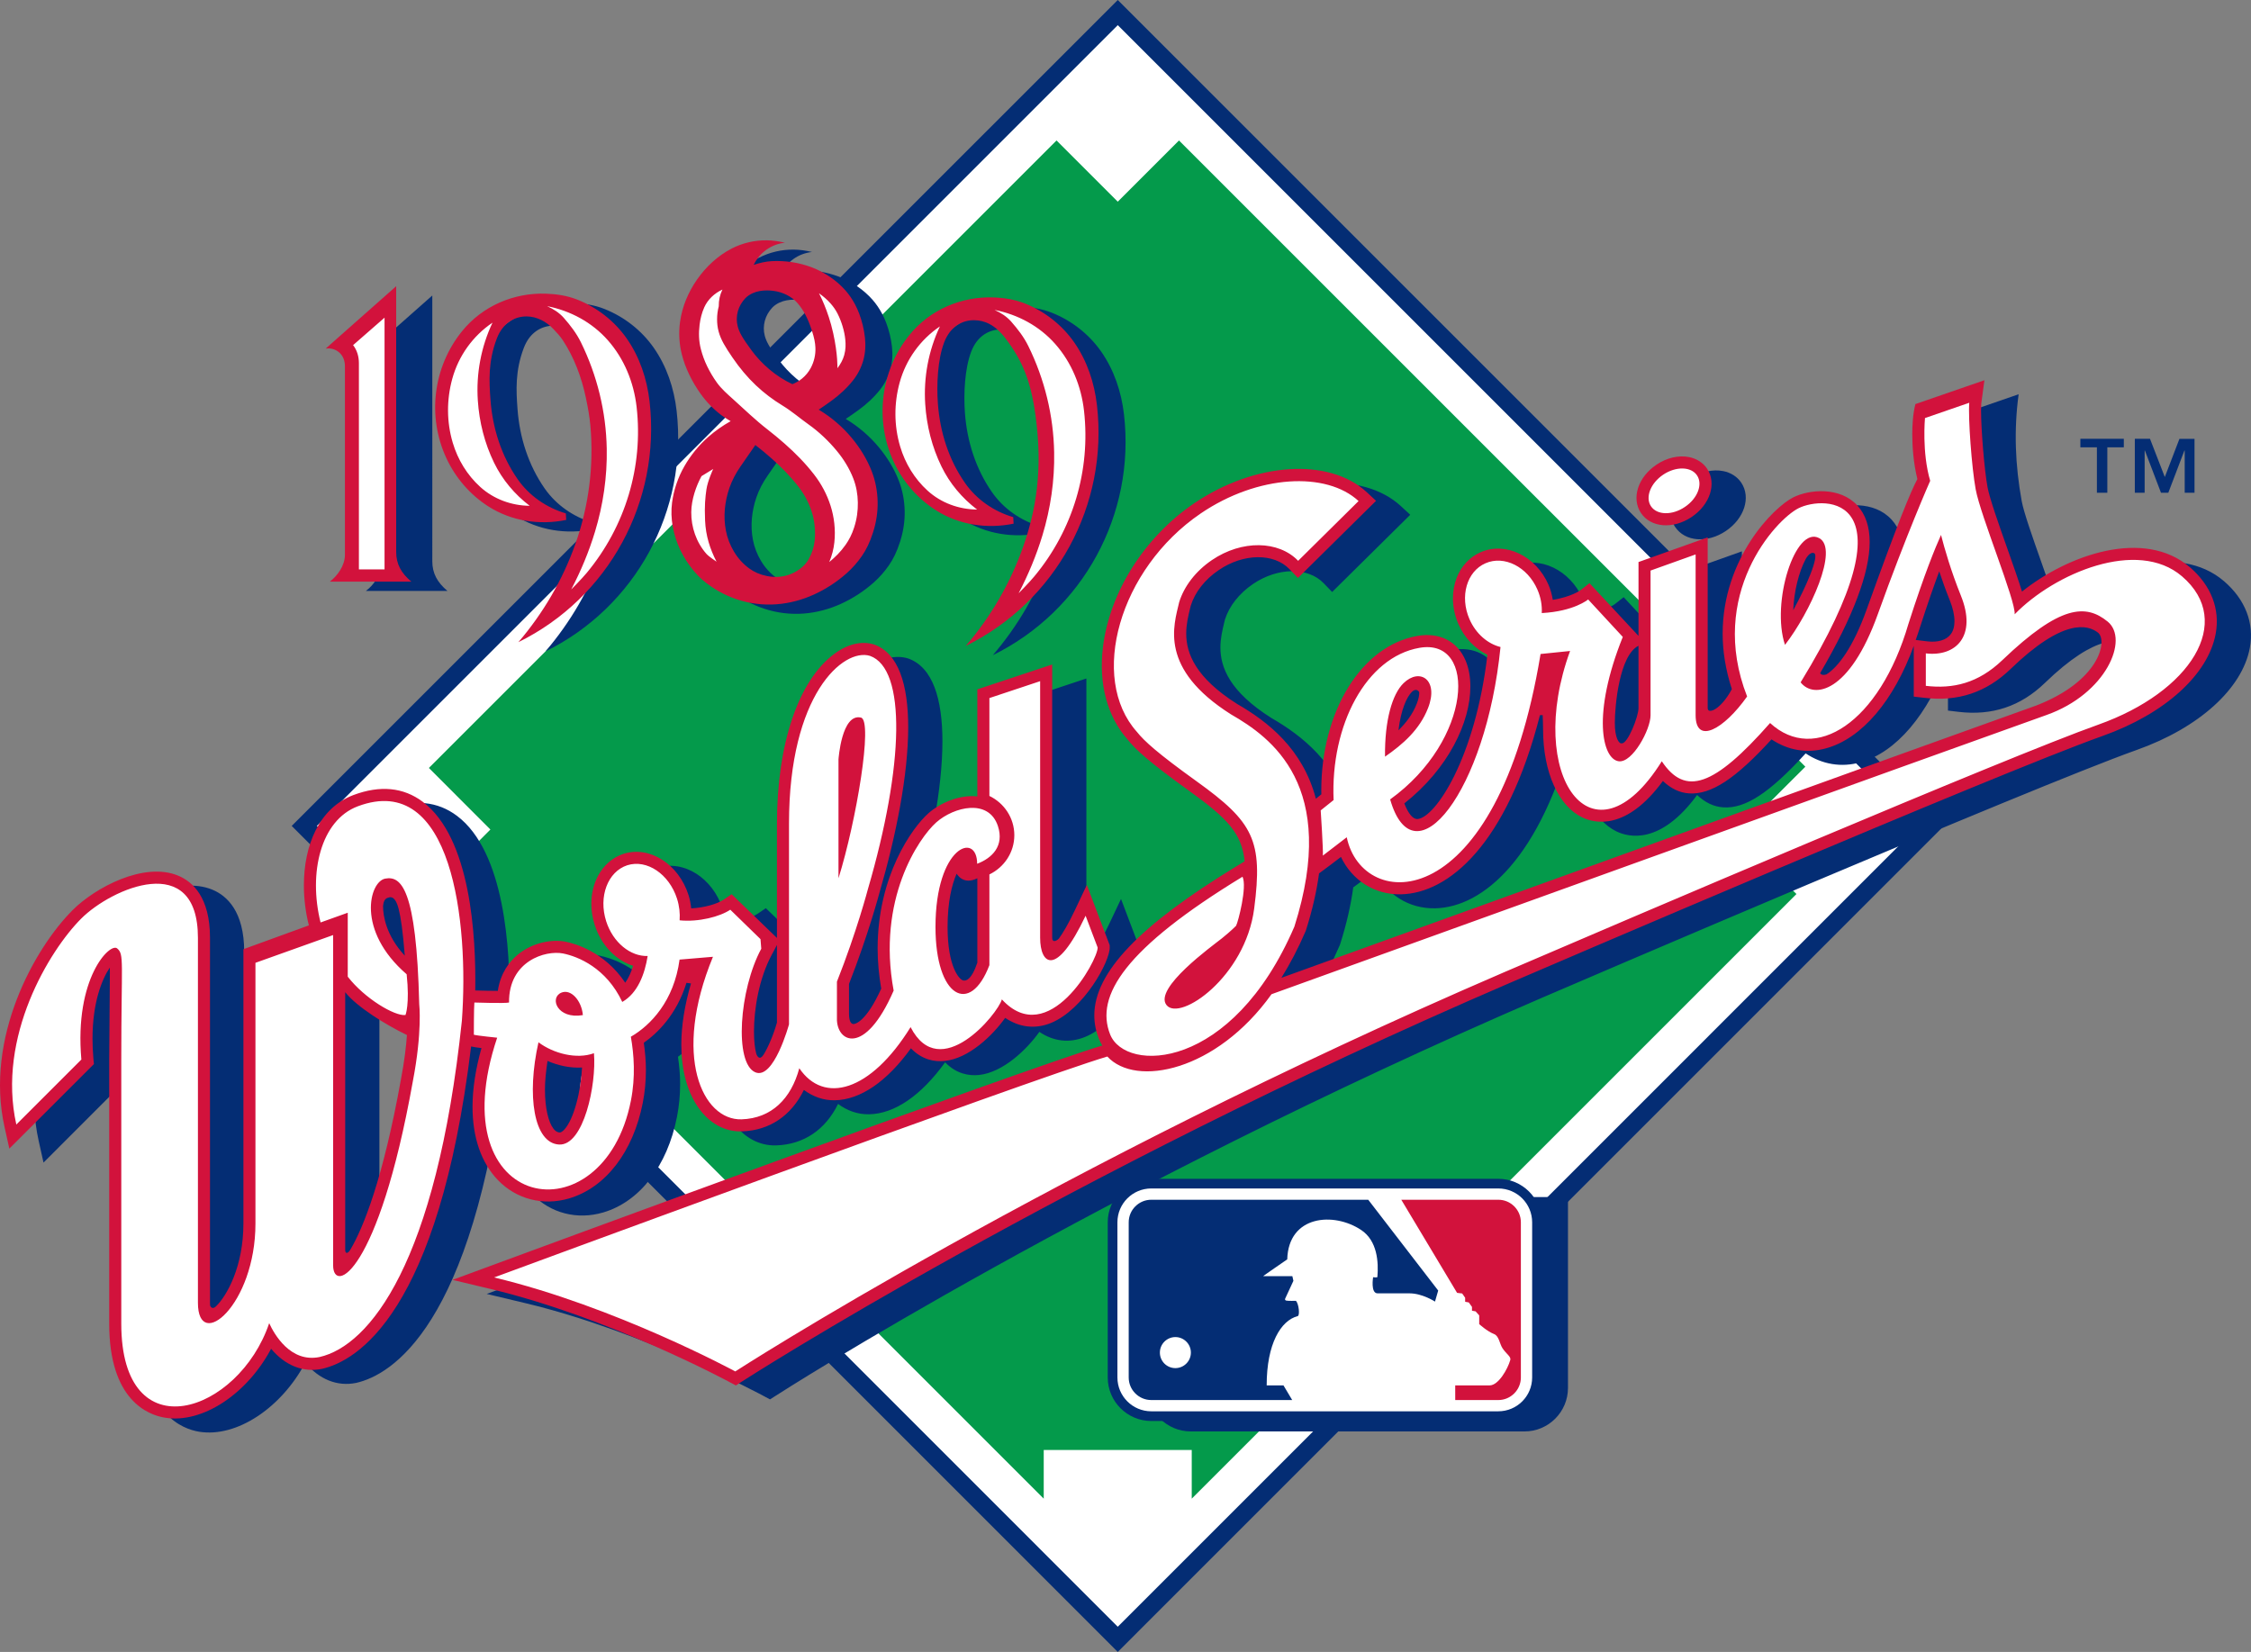 <?xml version="1.0" encoding="UTF-8" standalone="no"?>
<svg
   xmlns:dc="http://purl.org/dc/elements/1.1/"
   xmlns:cc="http://creativecommons.org/ns#"
   xmlns:rdf="http://www.w3.org/1999/02/22-rdf-syntax-ns#"
   xmlns:svg="http://www.w3.org/2000/svg"
   xmlns="http://www.w3.org/2000/svg"
   xmlns:sodipodi="http://sodipodi.sourceforge.net/DTD/sodipodi-0.dtd"
   xmlns:inkscape="http://www.inkscape.org/namespaces/inkscape"
   viewBox="0 0 558 409.556"
   height="409.556"
   width="558"
   xml:space="preserve"
   id="svg2"
   version="1.1"
   sodipodi:docname="World_Series_1989.svg"
   inkscape:version="1.0.2-2 (e86c870879, 2021-01-15)"><rect x="0" y="0" width="558" height="409.556" fill="#808080" stroke="none"/><sodipodi:namedview
     pagecolor="#ffffff"
     bordercolor="#666666"
     borderopacity="1"
     objecttolerance="10"
     gridtolerance="10"
     guidetolerance="10"
     inkscape:pageopacity="0"
     inkscape:pageshadow="2"
     inkscape:window-width="1366"
     inkscape:window-height="705"
     id="namedview214"
     showgrid="false"
     inkscape:zoom="1"
     inkscape:cx="287.579"
     inkscape:cy="226.51049"
     inkscape:window-x="-8"
     inkscape:window-y="-8"
     inkscape:window-maximized="1"
     inkscape:current-layer="layer1"
     inkscape:document-rotation="0"
     inkscape:snap-global="true"
     inkscape:snap-bbox="false"
     inkscape:bbox-paths="false"
     inkscape:bbox-nodes="true"
     inkscape:snap-nodes="true" /><defs
     id="defs6"><clipPath
       id="clipPath20"
       clipPathUnits="userSpaceOnUse"><path
         id="path18"
         d="M 0,1761.53 V 0 h 2400 v 1761.53 z"
         inkscape:connector-curvature="0" /></clipPath></defs><g
     inkscape:groupmode="layer"
     id="layer1"
     inkscape:label="Layer 1"
     transform="translate(119,87.347)"><g
       id="g5601"><path
         sodipodi:nodetypes="ccccccccccccccccccccccccc"
         inkscape:connector-curvature="0"
         d="m 417.633,30.915 3.629,-9.467 h 3.736 V 34.811 H 422.567 V 24.356 h -0.077 l -3.987,10.456 h -1.82 L 412.7,24.356 h -0.065 v 10.456 h -2.434 V 21.447 h 3.764 z m -14.248,-7.366 v 11.262 h -2.585 V 23.549 h -4.099 v -2.102 h 10.772 v 2.102 z"
         style="fill:#042d74;fill-opacity:1;fill-rule:nonzero;stroke:none;stroke-width:0.233"
         id="path22" /><path
         sodipodi:nodetypes="ccccc"
         inkscape:connector-curvature="0"
         d="M -46.69,117.419 158.082,322.209 362.866,117.419 158.082,-87.347 Z"
         style="fill:#042d74;fill-opacity:1;fill-rule:nonzero;stroke:none;stroke-width:0.233"
         id="path24" /><path
         sodipodi:nodetypes="ccccc"
         inkscape:connector-curvature="0"
         d="M -40.446,117.419 158.082,315.964 356.621,117.419 158.082,-81.111 Z"
         style="fill:#ffffff;fill-opacity:1;fill-rule:nonzero;stroke:none;stroke-width:0.233"
         id="path26" /><path
         sodipodi:nodetypes="cccccccccccccc"
         inkscape:connector-curvature="0"
         d="M 173.26,-52.523 158.082,-37.345 142.904,-52.523 -12.685,103.047 2.564,118.314 -11.796,132.686 139.731,284.209 v -12.062 h 36.689 v 12.062 l 149.9,-149.905 -14.685,-14.692 16.891,-16.873 z"
         style="fill:#049a4b;fill-opacity:1;fill-rule:nonzero;stroke:none;stroke-width:0.233"
         id="path28" /><path
         sodipodi:nodetypes="ccccccccccccccccccccccccccccccccccccccccccccccccccccccccccccccccccccccccccccccccccccccccccccccccccccccccccccccccccccccccccccccccccccccccccccccccccccccccccccccccccccccccccccccccccccccccccccccccccccccccccccccccccccccccccccccccccccccccc"
         inkscape:connector-curvature="0"
         d="m 394.239,91.051 c -15.28,5.397 -162.401,58.571 -187.13,67.494 2.123,-3.397 4.134,-7.206 5.985,-11.509 l 0.053,-0.142 0.058,-0.147 c 1.63,-5.128 2.674,-9.811 3.25,-14.088 l 2.741,-2.018 c 0,0 1.353,-1.045 2.676,-2.058 2.764,5.778 8.307,9.397 14.875,9.263 11.816,-0.241 26.27,-12.373 34.457,-44.41 l 0.67,-0.005 c 0.058,1.219 0.107,2.374 0.107,3.398 0,11.03 3.943,19.138 9.677,21.931 3.109,1.522 10.946,3.379 20.035,-9.004 1.96,1.843 4.104,2.91 6.489,3.062 5.443,0.369 11.492,-3.585 20.42,-13.383 4.101,2.741 8.823,3.548 13.571,2.219 8.888,-2.477 16.782,-11.856 21.706,-25.399 v 12.571 l 2.637,0.316 c 8.307,0.98 15.338,-1.335 21.383,-7.166 12.925,-12.502 19.072,-11.088 21.729,-8.928 2.309,2.139 0.163,11.978 -15.389,18.003 z M 241.28,87.891 c 0,0.625 -0.126,1.523 -0.6,2.706 -1.025,2.633 -2.688,4.755 -4.557,6.593 0.63,-5.147 2.076,-8.262 3.339,-9.546 1.097,-1.09 1.897,-0.044 1.818,0.246 z m 54.352,-11.662 v 15.44 c 0,2.155 -2.671,8.856 -4.115,8.748 -0.73,0.193 -1.741,-1.348 -1.741,-5.039 0,-4.211 1.116,-16.808 5.857,-19.149 z m 43.522,-22.955 c 1.395,0.572 -1.979,8.365 -5.173,14.136 0.209,-4.631 1.397,-9.474 3.085,-12.622 0,0 1.007,-1.981 2.088,-1.514 z m 26.284,18.316 c 1.853,-5.817 3.453,-10.321 4.75,-13.804 0.742,2.232 1.579,4.606 2.585,7.115 0.8,1.96 1.2,3.741 1.2,5.231 0,1.323 -0.316,2.439 -0.956,3.269 -1.097,1.416 -3.197,2.053 -5.799,1.741 0,0 -2.146,-0.267 -2.862,-0.353 0.367,-1.069 0.756,-2.09 1.081,-3.199 z M 352.938,50.519 c 0,-3.82 -1.018,-6.852 -3.043,-9.051 -4.329,-4.72 -11.902,-4.022 -15.901,-2.023 -4.915,2.444 -17.503,15.136 -17.503,33.778 0,4.294 0.718,8.902 2.302,13.764 -2.73,5.07 -5.998,6.36 -5.998,4.695 V 49.345 l -17.163,6.126 v 18.323 l -12.141,-13.085 -2.211,1.734 c -0.026,0.026 -2.199,1.646 -6.882,2.378 -0.221,-1.262 -0.542,-2.527 -1.072,-3.727 -3.115,-7.138 -10.655,-10.746 -16.807,-8.063 -2.685,1.169 -4.801,3.413 -5.936,6.322 -0.632,1.607 -0.942,3.329 -0.942,5.103 0,2.134 0.451,4.306 1.355,6.377 1.509,3.446 4.113,6.122 7.196,7.624 -3.025,25.615 -12.885,40.328 -17.298,40.715 -1.156,0.108 -2.334,-1.338 -3.301,-3.852 10.972,-8.687 16.368,-20.195 16.368,-28.968 0,-2.39 -0.398,-4.587 -1.186,-6.443 -2.006,-4.787 -6.461,-7.077 -11.92,-6.129 -13.859,2.404 -23.845,18.666 -23.845,38.313 0,0.325 0.014,0.641 0.021,0.956 -0.337,0.271 -0.851,0.678 -1.36,1.103 -3.253,-12.357 -11.916,-19.105 -19.539,-23.509 -10.293,-6.515 -12.604,-12.514 -12.604,-17.443 0,-2.295 0.498,-4.352 0.928,-6.126 0,0 0.142,-0.574 0.195,-0.811 1.063,-3.355 3.522,-6.477 6.933,-8.805 6.115,-4.166 13.655,-4.252 17.537,-0.212 l 2.104,2.179 19.363,-19.144 -2.302,-2.127 c -9.349,-8.67 -27.781,-7.459 -42.875,2.799 v 0 c -12.227,8.351 -20.865,21.985 -22.529,35.591 -1.104,9.086 1.065,17.208 6.096,22.904 1.986,2.514 5.264,5.548 15.382,12.81 9.384,6.752 12.985,10.527 13.634,17.401 -0.804,0.504 -2.067,1.272 -2.067,1.272 -23.971,14.61 -35.18,26.284 -35.18,36.932 0,1.975 0.379,3.909 1.135,5.82 0.226,0.572 0.509,1.121 0.846,1.637 -20.248,6.122 -146.41,52.724 -151.812,54.703 l -9.267,3.427 9.611,2.295 c 29.296,6.992 58.767,22.86 59.057,23.02 l 1.559,0.832 1.498,-0.948 c 0.773,-0.505 79.265,-50.974 190.224,-98.775 4.934,-2.13 121.172,-52.073 147.049,-61.276 15.429,-5.477 26.186,-15.177 28.065,-25.323 1.142,-6.152 -1.135,-12.004 -6.398,-16.526 -11.306,-9.693 -30.141,-3.134 -41.611,6.052 -0.79,-2.588 -2.013,-6.089 -3.713,-10.888 -2.013,-5.717 -4.308,-12.171 -4.827,-15.024 -1.621,-8.928 -1.965,-17.628 -0.76,-26.489 l -17.117,5.915 c -1.322,6.335 -0.898,12.829 0.481,18.588 -1.669,3.136 -4.941,11.095 -12.611,32.443 -3.325,9.277 -7.003,14.127 -9.905,15.97 -1.33,0.432 -1.588,-0.321 -1.588,-0.321 8.14,-13.931 12.274,-24.819 12.274,-32.476 z M -11.131,183.681 c -4.416,24.624 -9.357,36.944 -12.597,42.349 -0.594,0.946 -1.224,0.979 -1.224,-0.064 v -63.849 c 2.849,3.625 9.958,8.03 15.299,10.637 -0.201,2.862 -0.626,6.522 -1.478,10.928 z m -2.804,-45.106 c 0.34,-0.046 0.734,0.11 0.839,0.187 0.849,0.701 1.933,1.902 2.921,14.299 -4.651,-4.991 -5.397,-9.893 -5.397,-12.294 0.179,-2.263 1.392,-2.005 1.637,-2.192 z m 39.132,40.596 c 2.601,1.111 5.587,1.802 8.561,1.632 -0.259,5.75 -2.014,12.913 -4.49,15.479 -0.298,0.286 -0.71,0.635 -1.044,0.614 -0.402,-0.018 -0.947,-0.149 -1.58,-0.993 -1.206,-1.593 -2.09,-4.985 -2.09,-9.691 0,-2.081 0.251,-4.487 0.644,-7.042 z m 55.619,-26.415 0.425,-0.771 0.826,-1.6 v 19.268 c -0.863,3.043 -2.187,6.138 -3.313,7.951 -0.942,1.505 -1.588,0.459 -1.82,-0.291 -0.349,-1.283 -0.562,-3.178 -0.562,-5.438 0,-5.512 1.2,-13.078 4.445,-19.118 z m 45.795,-20.025 c 0,0 1.576,2.968 5.134,1.134 v 20.925 c -1.523,4.502 -2.96,4.527 -3.455,4.429 -1.018,-0.186 -3.929,-3.406 -3.929,-13.266 0,-6.307 1.076,-10.584 2.251,-13.223 z M 6.613,190.473 c 0,7.591 2.115,13.892 6.297,18.221 4.567,4.759 11.17,6.463 17.634,4.552 9.043,-2.665 15.882,-11.521 18.267,-23.671 0.53,-2.669 0.788,-5.392 0.788,-8.206 0,-2.188 -0.209,-4.428 -0.53,-6.719 3.277,-2.285 8.115,-6.903 10.572,-14.85 l 1.129,0.152 c -1.572,5.357 -2.406,10.481 -2.406,15.129 0,6.187 1.388,11.53 4.173,15.551 2.759,3.995 6.624,6.119 10.856,5.994 6.883,-0.213 12.254,-3.929 15.357,-10.283 2.258,1.672 4.852,2.625 7.677,2.567 6.339,-0.106 12.937,-4.668 18.86,-12.88 2.804,2.897 5.947,3.385 8.37,3.141 6.012,-0.626 11.923,-6.367 14.992,-10.693 3.501,2.367 7.417,2.857 11.327,1.262 8.191,-3.34 14.706,-15.32 14.582,-18.795 l -0.012,-0.502 -5.657,-14.913 -3.009,6.353 c -1.625,3.415 -2.927,5.589 -3.92,6.953 -0.8,0.786 -1.658,0.883 -1.658,-0.2 V 80.865 l -18.558,6.18 v 26.528 c -4.464,-0.478 -9.293,1.665 -12.15,4.205 -3.973,3.517 -12.566,15.476 -12.566,33.509 0,3.133 0.298,6.463 0.892,9.965 -3.677,8.123 -6.437,8.869 -7.018,8.749 -0.232,-0.058 -0.981,-0.233 -0.981,-2.634 0,-0.037 0,-0.089 0.013,-0.143 v -7.151 c 4.773,-12.139 7.468,-22.306 7.572,-22.731 4.115,-14.088 7.11,-29.141 7.11,-40.899 0,-10.515 -2.393,-18.397 -8.509,-20.545 -3.097,-0.942 -6.548,-0.081 -9.856,2.369 -8.869,6.57 -14.185,22.302 -14.185,42.053 v 28.355 l -11.223,-10.864 -2.018,1.375 c -1.567,1.057 -4.767,1.993 -7.999,2.142 -0.135,-1.116 -0.335,-2.219 -0.678,-3.321 -2.464,-7.683 -9.674,-12.257 -16.084,-10.204 -2.728,0.865 -5.012,2.871 -6.432,5.616 -1.04,2.027 -1.568,4.348 -1.568,6.754 0,1.749 0.272,3.535 0.827,5.275 1.612,5.046 5.276,8.772 9.521,10.128 -0.44,1.483 -1.071,2.955 -1.95,4.187 -5.115,-7.649 -12.473,-9.702 -14.828,-10.177 -3.18,-0.641 -8.081,0.121 -11.861,3.276 -1.974,1.616 -4.232,4.45 -4.902,8.924 -1.575,0 -3.691,-0.045 -5.598,-0.103 0.233,-13.397 -1.097,-37.876 -13.016,-46.776 -4.793,-3.591 -10.566,-4.161 -17.145,-1.683 -8.593,3.244 -12.307,12.565 -12.307,22.394 0,3.321 0.427,6.696 1.226,9.927 l -16.222,5.915 v 68.008 c 0,10.619 -4.071,17.907 -6.793,20.532 -0.954,0.931 -1.469,-0.011 -1.469,-0.36 -0.013,-0.161 -0.013,-0.331 -0.013,-0.53 v -90.475 c 0,-10.043 -4.298,-13.918 -7.896,-15.408 -8.5,-3.522 -20.62,3.004 -26.149,8.513 -9.5,9.495 -21.836,31.683 -16.887,53.833 l 1.184,5.318 20.96,-20.964 -0.124,-1.395 c -0.148,-1.721 -0.219,-3.339 -0.219,-4.876 0,-9.069 2.388,-14.833 4.298,-17.647 0.005,0.4 0.005,0.839 0.005,1.323 0,1.437 -0.018,3.231 -0.044,5.308 l -0.116,16.294 v 65.376 c 0,18.991 9.65,22.62 13.797,23.304 9.383,1.535 20.453,-6.005 26.336,-17.105 3.425,4.109 7.888,5.971 12.628,4.999 8.59,-1.96 28.883,-13.713 36.945,-79.929 0.517,0.11 1.458,0.252 2.567,0.401 -1.443,5.173 -2.205,10.048 -2.205,14.494 z M 308.8,44.311 c 4.606,-3.09 6.284,-8.344 3.846,-11.99 -0.993,-1.476 -2.592,-2.509 -4.476,-2.871 -2.588,-0.521 -5.536,0.17 -8.075,1.872 -4.601,3.09 -6.284,8.354 -3.848,11.992 h 0.014 c 2.439,3.643 7.94,4.083 12.539,0.997 z"
         style="fill:#042d74;fill-opacity:1;fill-rule:nonzero;stroke:none;stroke-width:0.233"
         id="path34" /><path
         sodipodi:nodetypes="cccccccccccccccccccccccccccccccccccccccccccccccccccccccccccccccccccccccccccccccccccccccccccccccccccccccccccccccccccccccccccccccccccccccccccccccccccccccccccccccccccccccccccccccccccccccccccccccccccccccccccccccccccccccccccccccccccccccccccc"
         inkscape:connector-curvature="0"
         d="m 385.769,87.568 c -15.28,5.404 -162.394,58.585 -187.13,67.513 2.116,-3.392 4.134,-7.212 5.992,-11.528 l 0.053,-0.122 0.049,-0.143 c 1.627,-5.138 2.674,-9.816 3.246,-14.098 l 2.741,-2.034 c 0,0 1.355,-1.044 2.685,-2.044 2.764,5.781 8.3,9.392 14.873,9.263 11.823,-0.237 26.263,-12.37 34.454,-44.408 l 0.679,-0.021 c 0.053,1.221 0.098,2.374 0.098,3.406 0,11.043 3.946,19.131 9.674,21.938 3.109,1.514 10.953,3.379 20.032,-9.012 1.96,1.852 4.09,2.923 6.491,3.076 5.45,0.349 11.495,-3.598 20.432,-13.396 4.092,2.736 8.812,3.553 13.559,2.213 8.888,-2.472 16.784,-11.85 21.704,-25.393 v 12.583 l 2.639,0.302 c 8.307,0.995 15.338,-1.33 21.381,-7.163 12.932,-12.495 19.088,-11.09 21.732,-8.928 2.306,2.146 0.16,11.971 -15.385,17.996 z m -152.957,-3.153 c 0,0.623 -0.135,1.514 -0.618,2.718 -1.014,2.615 -2.664,4.75 -4.534,6.58 0.625,-5.146 2.062,-8.264 3.334,-9.531 1.095,-1.1 1.888,-0.046 1.818,0.233 z m 54.356,-11.658 v 15.433 c 0,2.156 -2.683,8.87 -4.122,8.749 -0.73,0.193 -1.748,-1.348 -1.748,-5.031 0,-4.213 1.116,-16.815 5.871,-19.151 z M 330.681,49.789 c 1.404,0.588 -1.981,8.386 -5.159,14.145 0.198,-4.638 1.379,-9.477 3.067,-12.629 0,0 0.995,-1.972 2.092,-1.516 z m 26.284,18.323 c 1.862,-5.799 3.464,-10.325 4.752,-13.808 0.735,2.251 1.586,4.613 2.595,7.121 0.79,1.967 1.183,3.741 1.183,5.231 0,1.323 -0.307,2.444 -0.951,3.276 -1.086,1.411 -3.188,2.044 -5.789,1.73 0,0 -2.16,-0.251 -2.869,-0.349 0.36,-1.065 0.749,-2.09 1.079,-3.202 z m -12.495,-21.071 c 0,-3.82 -1.021,-6.838 -3.043,-9.061 -4.322,-4.717 -11.902,-4.013 -15.905,-2.013 -4.91,2.465 -17.496,15.133 -17.496,33.785 0,4.29 0.711,8.914 2.283,13.752 -2.72,5.089 -5.992,6.366 -5.992,4.701 V 45.881 l -17.149,6.115 V 70.312 l -12.153,-13.078 -2.204,1.727 c -0.028,0.026 -2.223,1.653 -6.891,2.406 -0.212,-1.29 -0.549,-2.548 -1.072,-3.755 -3.106,-7.133 -10.655,-10.753 -16.807,-8.049 -2.683,1.153 -4.794,3.406 -5.933,6.308 -0.618,1.611 -0.937,3.334 -0.937,5.108 0,2.13 0.451,4.315 1.349,6.387 1.509,3.45 4.115,6.122 7.198,7.628 -3.018,25.615 -12.876,40.314 -17.298,40.716 -1.149,0.103 -2.33,-1.349 -3.304,-3.871 10.986,-8.669 16.373,-20.17 16.373,-28.968 0,-2.385 -0.388,-4.573 -1.174,-6.438 -2.013,-4.792 -6.477,-7.075 -11.923,-6.126 -13.873,2.399 -23.857,18.665 -23.857,38.327 0,0.309 0.019,0.639 0.019,0.947 -0.335,0.272 -0.851,0.683 -1.355,1.097 -3.25,-12.364 -11.906,-19.105 -19.544,-23.506 -10.293,-6.522 -12.601,-12.518 -12.601,-17.44 0,-2.302 0.502,-4.348 0.928,-6.129 0,0 0.144,-0.579 0.207,-0.818 1.058,-3.36 3.508,-6.475 6.922,-8.791 6.112,-4.18 13.657,-4.269 17.537,-0.239 l 2.109,2.188 19.356,-19.125 -2.295,-2.134 c -9.353,-8.67 -27.786,-7.463 -42.866,2.797 v 0 c -12.243,8.349 -20.874,21.964 -22.539,35.6 -1.109,9.081 1.065,17.19 6.089,22.891 1.995,2.517 5.264,5.54 15.385,12.825 9.386,6.751 12.983,10.512 13.641,17.395 -0.814,0.501 -2.076,1.269 -2.076,1.269 -23.957,14.598 -35.184,26.284 -35.184,36.933 0,1.97 0.393,3.915 1.139,5.827 0.239,0.574 0.511,1.115 0.851,1.637 -20.253,6.121 -146.422,52.71 -151.816,54.688 l -9.267,3.42 9.611,2.301 c 29.283,7.006 58.772,22.867 59.07,23.041 l 1.561,0.832 1.483,-0.96 c 0.773,-0.498 79.258,-50.968 190.225,-98.771 4.941,-2.134 121.172,-52.09 147.049,-61.281 15.429,-5.472 26.186,-15.186 28.072,-25.337 1.135,-6.143 -1.135,-12.004 -6.405,-16.517 -11.313,-9.695 -30.141,-3.136 -41.604,6.047 -0.8,-2.597 -2.018,-6.101 -3.715,-10.886 -2.02,-5.71 -4.311,-12.178 -4.834,-15.017 -0.797,-4.406 -1.602,-14.32 -1.602,-19.028 0,-0.663 0.016,-1.221 0.049,-1.644 l 0.781,-5.824 -4.308,1.49 -12.797,4.422 c -0.653,2.544 -0.772,5.387 -0.774,7.419 -0.003,2.999 0.27,7.177 1.265,11.169 -1.679,3.136 -4.948,11.097 -12.615,32.452 -3.325,9.263 -7.008,14.12 -9.909,15.97 -1.323,0.435 -1.574,-0.316 -1.574,-0.316 8.14,-13.938 12.269,-24.833 12.269,-32.49 z M -19.604,180.217 c -4.414,24.614 -9.355,36.932 -12.597,42.338 -0.594,0.942 -1.227,0.993 -1.227,-0.054 v -63.86 c 2.857,3.625 9.958,8.038 15.306,10.623 -0.205,2.883 -0.638,6.525 -1.482,10.953 z m -2.807,-45.119 c 0.349,-0.05 0.749,0.116 0.832,0.187 0.859,0.705 1.941,1.91 2.923,14.302 -4.644,-4.982 -5.392,-9.897 -5.392,-12.297 0.182,-2.264 1.378,-2 1.637,-2.192 z m 39.134,40.59 c 2.598,1.123 5.584,1.806 8.558,1.632 -0.259,5.747 -2.013,12.934 -4.49,15.487 -0.295,0.286 -0.71,0.639 -1.044,0.621 -0.399,-0.028 -0.947,-0.149 -1.58,-0.984 -1.206,-1.607 -2.082,-4.99 -2.082,-9.705 0,-2.083 0.256,-4.498 0.638,-7.051 z m 55.625,-26.405 0.42,-0.776 0.831,-1.586 v 19.253 c -0.871,3.051 -2.187,6.148 -3.321,7.961 -0.942,1.495 -1.588,0.451 -1.82,-0.28 -0.349,-1.302 -0.555,-3.185 -0.555,-5.442 0,-5.516 1.195,-13.099 4.446,-19.131 z m 45.796,-20.034 c 0,0 1.567,2.974 5.129,1.14 v 20.93 c -1.518,4.508 -2.96,4.517 -3.46,4.425 -1.025,-0.174 -3.92,-3.406 -3.92,-13.268 0,-6.288 1.072,-10.571 2.251,-13.227 z M -1.868,186.99 c 0,7.603 2.123,13.901 6.297,18.239 4.585,4.746 11.177,6.45 17.638,4.547 9.043,-2.668 15.882,-11.52 18.267,-23.684 0.524,-2.669 0.78,-5.392 0.78,-8.198 0,-2.185 -0.198,-4.424 -0.522,-6.719 3.277,-2.279 8.115,-6.889 10.574,-14.852 l 1.126,0.151 c -1.573,5.371 -2.398,10.486 -2.398,15.138 0,6.178 1.387,11.525 4.165,15.566 2.762,3.978 6.619,6.113 10.856,5.97 6.883,-0.218 12.263,-3.922 15.36,-10.273 2.255,1.665 4.849,2.62 7.674,2.567 6.342,-0.121 12.932,-4.664 18.86,-12.887 2.799,2.897 5.946,3.397 8.36,3.134 6.022,-0.607 11.932,-6.361 15.003,-10.682 3.508,2.361 7.419,2.857 11.339,1.272 8.177,-3.355 14.694,-15.338 14.578,-18.802 l -0.014,-0.505 -5.664,-14.91 -3.004,6.345 c -1.625,3.418 -2.929,5.587 -3.936,6.966 -0.786,0.769 -1.644,0.884 -1.644,-0.2 V 77.396 L 123.272,83.562 v 26.542 c -4.464,-0.478 -9.291,1.652 -12.155,4.205 -3.972,3.517 -12.562,15.462 -12.562,33.509 0,3.122 0.295,6.456 0.889,9.951 -3.688,8.133 -6.437,8.874 -7.012,8.753 -0.237,-0.054 -0.974,-0.233 -0.974,-2.625 v -0.128 -7.179 c 4.767,-12.141 7.469,-22.292 7.584,-22.725 4.102,-14.079 7.091,-29.135 7.091,-40.898 0,-10.521 -2.382,-18.396 -8.494,-20.537 -3.097,-0.944 -6.561,-0.091 -9.851,2.36 -8.882,6.594 -14.19,22.311 -14.19,42.055 v 28.353 l -11.231,-10.847 -2.01,1.367 c -1.576,1.05 -4.775,1.986 -8.012,2.142 -0.13,-1.115 -0.322,-2.232 -0.678,-3.33 -2.456,-7.676 -9.673,-12.248 -16.079,-10.195 -2.736,0.875 -5.012,2.87 -6.424,5.611 -1.053,2.023 -1.576,4.353 -1.576,6.764 0,1.744 0.272,3.529 0.839,5.27 1.601,5.032 5.263,8.772 9.508,10.121 -0.438,1.483 -1.071,2.954 -1.947,4.198 -5.109,-7.663 -12.462,-9.714 -14.824,-10.185 -3.187,-0.63 -8.088,0.125 -11.874,3.271 -1.96,1.617 -4.224,4.457 -4.889,8.932 -1.575,0 -3.69,-0.045 -5.593,-0.103 0.22,-13.409 -1.111,-37.862 -13.029,-46.79 -4.785,-3.579 -10.553,-4.138 -17.145,-1.669 -8.59,3.237 -12.304,12.551 -12.304,22.387 0,3.316 0.417,6.695 1.237,9.935 l -16.229,5.907 v 68.009 c 0,10.63 -4.076,17.898 -6.804,20.546 -0.942,0.907 -1.464,-0.014 -1.464,-0.377 -0.013,-0.146 -0.013,-0.321 -0.013,-0.521 v -90.47 c 0,-10.057 -4.295,-13.932 -7.893,-15.422 -8.503,-3.535 -20.623,3.007 -26.139,8.521 -9.508,9.501 -21.843,31.676 -16.894,53.834 l 1.182,5.313 20.965,-20.953 -0.129,-1.393 c -0.147,-1.723 -0.219,-3.357 -0.219,-4.896 0,-9.058 2.385,-14.825 4.295,-17.642 0,0.407 0.013,0.839 0.013,1.316 0,1.465 -0.019,3.236 -0.044,5.312 l -0.124,16.294 v 65.379 c 0,18.983 9.65,22.627 13.805,23.296 9.379,1.548 20.445,-5.987 26.329,-17.086 3.432,4.111 7.888,5.966 12.628,4.98 8.593,-1.955 28.886,-13.698 36.948,-79.928 0.514,0.127 1.456,0.27 2.567,0.399 -1.446,5.187 -2.213,10.074 -2.213,14.494 z M 300.325,40.838 c 4.604,-3.078 6.282,-8.356 3.846,-11.985 -0.995,-1.481 -2.59,-2.509 -4.478,-2.878 -2.585,-0.509 -5.534,0.17 -8.063,1.883 -4.606,3.071 -6.282,8.349 -3.843,11.992 v 0 c 2.439,3.632 7.947,4.069 12.539,0.988 z"
         style="fill:#d2123c;fill-opacity:1;fill-rule:nonzero;stroke:none;stroke-width:0.233"
         id="path40" /><path
         sodipodi:nodetypes="cccccccccccccccccccccccccccccccccccccccccccccccccccccccccccccccccccccccccccccccccccccccccccccccccccccccccccccccccccccc"
         inkscape:connector-curvature="0"
         id="path64-9"
         d="m 77.799,-25.464 c -3.028,-0.045 -6.036,0.656 -8.734,2.047 -1.704,0.878 -3.275,1.991 -4.699,3.275 -1.44,1.299 -2.723,2.759 -3.834,4.344 -1.107,1.579 -2.044,3.276 -2.773,5.062 -0.724,1.773 -1.221,3.639 -1.484,5.535 -0.374,2.688 -0.198,5.398 0.418,7.906 0.44,1.791 1.09,3.522 1.891,5.176 0.802,1.657 1.747,3.247 2.816,4.74 1.441,2.013 3.187,3.802 5.154,5.287 0.725,0.547 2.27,1.463 2.27,1.463 -1.95,1.097 -3.8,2.375 -5.486,3.861 -2.379,2.097 -4.419,4.573 -5.994,7.334 -1.581,2.771 -2.623,5.823 -3.041,8.982 -0.263,1.986 -0.186,4.008 0.172,5.979 0.362,1.991 0.985,3.929 1.855,5.752 0.878,1.839 1.984,3.552 3.275,5.117 0.684,0.829 1.422,1.622 2.24,2.324 5.098,4.371 11.743,6.567 18.438,6.043 3.19,-0.25 6.313,-1.093 9.219,-2.422 2.933,-1.341 5.65,-3.111 8.062,-5.25 1.427,-1.265 2.688,-2.695 3.773,-4.262 1.101,-1.589 1.969,-3.336 2.782,-5.876 0.813,-2.54 1.194,-5.078 1.14,-7.626 -0.054,-2.549 -0.523,-5.085 -1.439,-7.463 -1.167,-3.028 -2.88,-5.807 -4.949,-8.303 -2.32,-2.798 -5.101,-5.183 -8.219,-7.045 1.052,-0.695 2.085,-1.42 3.111,-2.164 2.001,-1.45 3.844,-3.131 5.379,-5.07 1.162,-1.467 2.04,-3.146 2.551,-4.945 0.526,-1.854 0.631,-3.807 0.416,-5.725 -0.224,-2 -0.698,-3.964 -1.4,-5.848 -0.304,-0.816 -0.655,-1.605 -1.066,-2.373 -0.656,-1.227 -1.439,-2.389 -2.365,-3.438 -1.12,-1.267 -2.405,-2.389 -3.811,-3.342 -1.4,-0.949 -2.91,-1.76 -4.492,-2.363 -3.179,-1.213 -6.58,-1.72 -9.969,-1.551 -1.536,0.077 -3.137,0.474 -4.465,0.93 1.442,-3.057 4.379,-5.146 7.742,-5.502 -1.471,-0.349 -2.969,-0.569 -4.482,-0.592 z m -89.637,11.381 -17.477,15.465 c 1.242,-0.195 2.499,0.176 3.422,1.016 0.924,0.841 1.346,2.054 1.346,3.303 v 46.838 c 0,2.694 -1.927,5.262 -3.752,6.623 h 20.221 c -2.555,-2.142 -3.76,-4.399 -3.76,-7.375 z M 89.834,1.116 c 0.08,1.768 -0.328,3.534 -1.168,5.096 -0.537,0.999 -1.276,1.884 -2.146,2.6 -0.722,0.593 -1.53,1.054 -2.4,1.387 -4.186,-1.96 -7.681,-5.076 -10.071,-8.318 -2.39,-3.241 -3.087,-4.559 -3.47,-5.987 -0.328,-1.221 -0.303,-2.51 0.023,-3.729 0.325,-1.216 0.974,-2.314 1.83,-3.238 0.52,-0.561 1.221,-0.997 1.832,-1.273 1.13,-0.511 2.377,-0.705 3.613,-0.697 0.516,0.003 1.027,0.04 1.541,0.107 1.15,0.151 2.287,0.484 3.326,1.014 1.007,0.514 1.94,1.185 2.676,2.043 1.513,1.764 2.583,3.852 3.542,6.793 0.605,1.857 0.819,3.025 0.872,4.203 z m -71.553,-7.711 c 2.528,0.025 4.897,1.302 6.623,3.146 0.719,0.769 1.595,1.664 2.314,2.756 2.831,4.298 4.639,9.188 5.709,14.227 0.53,2.495 0.932,4.776 1.125,6.936 0.89,9.942 -0.384,19.96 -3.723,29.365 -3.163,8.911 -7.977,17.148 -14.123,24.33 C 38.581,63.156 51.575,39.256 48.725,14.482 48.082,8.893 46.272,3.46 43.045,-1.145 c -3.018,-4.307 -7.288,-7.636 -12.168,-9.59 -2.53,-1.013 -5.207,-1.409 -7.834,-1.5 -7.88,-0.274 -15.716,2.99 -20.844,9.355 -7.15,8.876 -8.646,21.13 -3.83,31.457 2.262,4.85 5.854,9.02 10.361,11.91 5.705,3.659 12.692,4.741 19.332,3.367 l -0.094,-1.613 C 23.148,40.807 18.881,37.863 16.01,33.743 11.978,27.958 9.809,21.113 9.289,14.083 8.946,9.442 8.682,4.605 10.847,-1.092 c 1.528,-4.022 4.594,-5.531 7.435,-5.503 z m 110.906,0.936 c 2.537,0.026 5.171,1.077 7.782,4.52 4.192,5.526 6.239,10.492 7.426,19.073 1.847,13.358 0.183,23.428 -3.155,32.831 -3.164,8.912 -7.978,17.15 -14.135,24.33 22.38,-11.007 35.385,-34.908 32.523,-59.682 -0.645,-5.582 -2.448,-11.018 -5.678,-15.627 -3.019,-4.308 -7.288,-7.632 -12.174,-9.588 -2.528,-1.012 -5.203,-1.412 -7.828,-1.504 -7.876,-0.274 -15.715,2.992 -20.844,9.355 -7.148,8.871 -8.64,21.129 -3.83,31.457 2.258,4.849 5.857,9.023 10.363,11.912 5.703,3.656 12.697,4.739 19.328,3.365 l -0.092,-1.615 c -4.822,-1.43 -9.09,-4.371 -11.967,-8.496 -4.034,-5.783 -6.195,-12.626 -6.711,-19.66 -0.34,-4.641 -0.076,-10.89 1.556,-15.172 1.532,-4.02 4.595,-5.53 7.435,-5.5 z M 74.945,25.288 c 1.385,1.053 2.711,2.176 4.021,3.326 2.448,2.149 4.725,4.487 6.719,7.064 1.43,1.849 2.52,3.937 3.238,6.15 0.74,2.279 0.958,4.894 0.742,7.059 -0.165,1.657 -0.677,3.27 -1.498,4.717 -0.377,0.665 -0.867,1.268 -1.432,1.783 -1.161,1.059 -2.568,1.835 -4.086,2.252 -1.53,0.42 -3.142,0.476 -4.867,0.121 -1.725,-0.355 -3.154,-0.988 -4.395,-1.902 -1.515,-1.116 -2.778,-2.529 -3.738,-4.135 -0.967,-1.617 -1.655,-3.385 -2.008,-5.232 -0.335,-1.752 -0.417,-3.546 -0.258,-5.316 0.159,-1.771 0.541,-3.51 1.113,-5.191 0.654,-1.924 1.621,-3.722 2.777,-5.393 z"
         style="fill:#042d74;fill-opacity:1;fill-rule:evenodd;stroke:none;stroke-width:0.233" /><path
         sodipodi:nodetypes="cccccccccccccccccccccccccccccccccccccccccccccccccccccccccccccccccccccccccccccccccccccccccccccccccccccccccccccccccccccc"
         inkscape:connector-curvature="0"
         id="path64"
         d="m 71.096,-27.766 c -3.028,-0.045 -6.036,0.656 -8.734,2.047 -1.704,0.878 -3.275,1.991 -4.699,3.275 -1.44,1.299 -2.723,2.759 -3.834,4.344 -1.107,1.579 -2.044,3.276 -2.773,5.062 -0.724,1.773 -1.221,3.639 -1.484,5.535 -0.374,2.688 -0.198,5.398 0.418,7.906 0.44,1.791 1.09,3.522 1.891,5.176 0.802,1.657 1.747,3.247 2.816,4.74 1.441,2.013 3.187,3.802 5.154,5.287 0.725,0.547 2.27,1.463 2.27,1.463 -1.95,1.097 -3.8,2.375 -5.486,3.861 -2.379,2.097 -4.419,4.573 -5.994,7.334 -1.581,2.771 -2.623,5.823 -3.041,8.982 -0.263,1.986 -0.186,4.008 0.172,5.979 0.362,1.991 0.985,3.929 1.855,5.752 0.878,1.839 1.984,3.552 3.275,5.117 0.684,0.829 1.422,1.622 2.24,2.324 5.098,4.371 11.743,6.567 18.438,6.043 3.19,-0.25 6.313,-1.093 9.219,-2.422 2.933,-1.341 5.65,-3.111 8.062,-5.25 1.427,-1.265 2.688,-2.695 3.773,-4.262 1.101,-1.589 1.969,-3.336 2.782,-5.876 0.813,-2.54 1.194,-5.078 1.14,-7.626 -0.054,-2.549 -0.523,-5.085 -1.439,-7.463 -1.167,-3.028 -2.88,-5.807 -4.949,-8.303 -2.32,-2.798 -5.101,-5.183 -8.219,-7.045 1.052,-0.695 2.085,-1.42 3.111,-2.164 2.001,-1.45 3.844,-3.131 5.379,-5.07 1.162,-1.467 2.04,-3.146 2.551,-4.945 0.526,-1.854 0.631,-3.807 0.416,-5.725 -0.224,-2 -0.698,-3.964 -1.4,-5.848 -0.304,-0.816 -0.655,-1.605 -1.066,-2.373 -0.656,-1.227 -1.439,-2.389 -2.365,-3.438 -1.12,-1.267 -2.405,-2.389 -3.811,-3.342 -1.4,-0.949 -2.91,-1.76 -4.492,-2.363 -3.179,-1.213 -6.58,-1.72 -9.969,-1.551 -1.536,0.077 -3.137,0.474 -4.465,0.93 1.442,-3.057 4.379,-5.146 7.742,-5.502 -1.471,-0.349 -2.969,-0.569 -4.482,-0.592 z m -91.887,11.381 -17.477,15.465 c 1.242,-0.195 2.499,0.176 3.422,1.016 0.924,0.841 1.346,2.054 1.346,3.303 v 46.838 c 0,2.694 -1.927,5.262 -3.752,6.623 h 20.221 c -2.555,-2.142 -3.76,-4.399 -3.76,-7.375 z M 83.131,-1.186 C 83.211,0.582 82.803,2.348 81.963,3.909 81.426,4.908 80.687,5.793 79.816,6.509 79.095,7.102 78.286,7.563 77.416,7.896 73.23,5.936 69.735,2.819 67.345,-0.422 64.955,-3.663 64.258,-4.981 63.875,-6.409 c -0.328,-1.221 -0.303,-2.51 0.023,-3.729 0.325,-1.216 0.974,-2.314 1.83,-3.238 0.52,-0.561 1.221,-0.997 1.832,-1.273 1.13,-0.511 2.377,-0.705 3.613,-0.697 0.516,0.003 1.027,0.04 1.541,0.107 1.15,0.151 2.287,0.484 3.326,1.014 1.007,0.514 1.94,1.185 2.676,2.043 1.513,1.764 2.583,3.852 3.542,6.793 0.605,1.857 0.819,3.025 0.872,4.203 z M 11.578,-8.897 c 2.528,0.025 4.897,1.302 6.623,3.146 0.719,0.769 1.595,1.664 2.314,2.756 2.831,4.298 4.639,9.188 5.709,14.227 0.53,2.495 0.932,4.776 1.125,6.936 0.89,9.942 -0.384,19.96 -3.723,29.365 -3.163,8.911 -7.977,17.148 -14.123,24.33 C 31.878,60.854 44.872,36.953 42.021,12.179 41.378,6.591 39.569,1.157 36.342,-3.448 c -3.018,-4.307 -7.288,-7.636 -12.168,-9.59 -2.53,-1.013 -5.207,-1.409 -7.834,-1.5 -7.88,-0.274 -15.716,2.99 -20.844,9.355 -7.15,8.876 -8.646,21.13 -3.83,31.457 2.262,4.85 5.854,9.02 10.361,11.91 5.705,3.659 12.692,4.741 19.332,3.367 l -0.094,-1.613 C 16.445,38.504 12.178,35.561 9.307,31.441 5.275,25.655 3.106,18.81 2.586,11.78 2.243,7.139 1.979,2.303 4.144,-3.394 5.672,-7.417 8.738,-8.926 11.578,-8.897 Z m 110.906,0.936 c 2.537,0.026 5.171,1.077 7.782,4.52 4.192,5.526 6.239,10.492 7.426,19.073 1.847,13.358 0.183,23.428 -3.155,32.831 -3.164,8.912 -7.978,17.15 -14.135,24.33 22.38,-11.007 35.385,-34.908 32.523,-59.682 -0.645,-5.582 -2.448,-11.018 -5.678,-15.627 -3.019,-4.308 -7.288,-7.632 -12.174,-9.588 -2.528,-1.012 -5.203,-1.412 -7.828,-1.504 -7.876,-0.274 -15.715,2.992 -20.844,9.355 -7.148,8.871 -8.64,21.129 -3.83,31.457 2.258,4.849 5.857,9.023 10.363,11.912 5.703,3.656 12.697,4.739 19.328,3.365 l -0.092,-1.615 c -4.822,-1.43 -9.09,-4.371 -11.967,-8.496 -4.034,-5.783 -6.195,-12.626 -6.711,-19.66 -0.34,-4.641 -0.076,-10.89 1.556,-15.172 1.532,-4.02 4.595,-5.53 7.435,-5.5 z M 68.242,22.985 c 1.385,1.053 2.711,2.176 4.021,3.326 2.448,2.149 4.725,4.487 6.719,7.064 1.43,1.849 2.52,3.937 3.238,6.15 0.74,2.279 0.958,4.894 0.742,7.059 -0.165,1.657 -0.677,3.27 -1.498,4.717 -0.377,0.665 -0.867,1.268 -1.432,1.783 -1.161,1.059 -2.568,1.835 -4.086,2.252 -1.53,0.42 -3.142,0.476 -4.867,0.121 -1.725,-0.355 -3.154,-0.988 -4.395,-1.902 -1.515,-1.116 -2.778,-2.529 -3.738,-4.135 -0.967,-1.617 -1.655,-3.385 -2.008,-5.232 -0.335,-1.752 -0.417,-3.546 -0.258,-5.316 0.159,-1.771 0.541,-3.51 1.113,-5.191 0.654,-1.924 1.621,-3.722 2.777,-5.393 z"
         style="fill:#d2123c;fill-opacity:1;fill-rule:evenodd;stroke:none;stroke-width:0.233" /><path
         sodipodi:nodetypes="ccccccccccccccccccccccccccccccccccccccccccccccccccccccccccccccccccccccccccccccccccccccccccccccccccccccccccccccccccccccccccccccccccccccccccccccccccccccccccc"
         inkscape:connector-curvature="0"
         d="m -39.536,141.355 6.741,-2.414 v 15.856 c 4.192,5.406 11.598,9.81 14.307,9.512 0,0 1.094,-2.592 0.295,-10.111 -12.616,-10.901 -9.209,-23.021 -5.302,-23.717 3.896,-0.71 7.722,2.301 8.418,31.126 0,0 0.799,6.806 -1.594,19.184 -8.579,47.879 -19.749,52.761 -19.749,45.575 v -81.889 l -19.256,6.882 v 64.635 c 0,20.241 -14.259,32.018 -14.259,19.648 v -90.47 c 0,-21.749 -21.44,-12.267 -28.924,-4.785 -7.88,7.875 -20.952,29.323 -16.095,51.066 l 16.122,-16.114 c -1.781,-20.19 7.109,-29.07 8.874,-27.547 1.789,1.513 1.022,3.043 1.022,27.663 v 65.379 c 0,32.051 29.101,22.259 36.667,-0.13 1.232,2.692 5.263,9.874 12.494,8.387 12.36,-2.812 28.93,-23.235 35.269,-83.354 1.794,-24.542 -2.443,-61.967 -25.801,-53.182 -9.209,3.458 -12.28,16.551 -9.228,28.8 z M 331.962,46.069 c 4.955,2.644 -2.237,18.405 -8.482,26.463 -3.494,-10.481 2.541,-29.646 8.482,-26.463 z M 228.911,82.039 c 4.039,-3.946 8.837,-0.844 6.082,6.173 -2.102,5.372 -6.231,8.965 -10.662,12.036 -0.105,-8.978 1.781,-15.472 4.58,-18.209 z M 380.415,64.948 c 0.298,-3.308 -8.468,-24.415 -9.667,-30.992 -0.974,-5.31 -1.895,-17.656 -1.588,-21.448 l -10.976,3.792 c 0,0 -0.8,8.482 1.29,15.559 0,0 -5.882,13.269 -12.964,33.017 -7.084,19.749 -15.959,21.053 -19.153,16.949 28.828,-47.072 5.692,-46.272 -0.495,-43.182 -5.766,2.883 -22.646,21.453 -12.771,46.686 -5.687,8.076 -12.764,12.106 -12.764,4.617 V 50.11 l -11.172,3.999 v 35.896 c 0,3.529 -4.483,11.824 -7.882,11.386 -4.108,-0.544 -6.701,-11.663 1,-30.828 l -8.586,-9.286 c 0,0 -3.501,2.953 -11.499,3.371 0.105,-1.874 -0.23,-3.887 -1.083,-5.836 -2.451,-5.631 -8.217,-8.547 -12.862,-6.515 -4.657,2.025 -6.431,8.237 -3.971,13.869 1.586,3.625 4.538,6.119 7.691,6.901 -3.578,35.858 -21.443,58.419 -27.358,37.778 20.386,-14.687 21.667,-40.073 7.294,-37.585 -13.248,2.29 -22.111,19.203 -21.311,37.747 l -3.199,2.561 c 0,0 0.672,10.088 0.53,11.209 l 5.926,-4.545 c 3.876,18.673 37.216,20.137 48.046,-45.435 l 7.317,-0.749 c -11.276,30.825 5.585,54.773 22.734,27.342 5.787,8.674 12.883,6.379 26.842,-9.482 11.065,10.17 27.126,0 34.312,-24.631 3.92,-12.276 6.71,-19.012 8.063,-21.997 0.858,3.346 2.476,8.965 4.915,15.015 4.071,10.049 -1.242,15.24 -8.682,14.348 v 8.049 c 6.694,0.793 12.947,-0.61 18.963,-6.368 14.382,-13.767 20.735,-13.949 26.117,-9.558 5.383,4.392 -0.374,17.923 -15.164,23.156 -16.77,5.933 -192.112,69.223 -192.112,69.223 -13.659,19.096 -33.64,23.148 -40.697,15.448 -19.146,5.689 -152.017,54.772 -152.017,54.772 30.032,7.176 59.785,23.299 59.785,23.299 0,0 78.161,-50.543 190.684,-99.01 29.916,-12.867 124.472,-53.262 147.231,-61.352 22.728,-8.079 33.918,-25.447 20.711,-36.766 -11.063,-9.481 -31.573,-0.767 -41.476,9.412 z M 19.593,196.413 c -6.284,-0.33 -8.083,-12.172 -5.11,-25.35 3.709,2.792 9.481,4.276 13.752,2.708 0.652,7.787 -2.554,22.962 -8.642,22.641 z m 0.528,-37.644 c 2.411,-1.044 5.062,1.974 5.366,5.555 -6.307,1.088 -8.357,-4.25 -5.366,-5.555 z m 68.731,-57.83 c 0,0 0.763,-11.509 5.575,-10.378 3.031,0.709 -1.148,25.663 -5.575,39.836 z M 138.84,145.172 V 81.534 l -12.578,4.187 v 24.266 c 3.664,1.768 6.18,5.464 6.18,9.732 0,4.258 -2.516,7.959 -6.18,9.727 v 22.498 c -4.785,12.578 -13.364,8.008 -13.364,-9.469 0,-20.033 10.307,-23.735 10.328,-15.673 3.708,-1.4 6.777,-4.424 5.141,-9.364 -2.295,-6.883 -10.874,-4.773 -15.273,-0.897 -4.382,3.902 -14.752,19.158 -10.565,41.707 -7.187,16.552 -14.271,12.765 -14.062,6.78 v -8.993 c 4.902,-12.358 7.674,-22.929 7.674,-22.929 8.98,-30.723 9.573,-54.659 0.504,-57.851 -6.585,-1.995 -20.06,9.57 -20.06,41.59 v 49.776 c 0,0 -3.781,13.866 -8.371,11.874 -5.239,-2.283 -3.994,-20.46 1.496,-30.626 l -0.193,-2.385 -7.484,-7.289 c -2.54,1.715 -7.856,3.108 -12.562,2.63 0.129,-1.727 -0.067,-3.553 -0.647,-5.378 -1.96,-6.108 -7.482,-9.811 -12.325,-8.277 -4.843,1.575 -7.191,7.78 -5.231,13.9 1.69,5.271 6.022,8.736 10.281,8.599 -0.723,4.471 -2.438,9.172 -6.295,11.39 -3.96,-8.449 -10.977,-11.273 -14.681,-12.016 -4.309,-0.863 -13.505,1.844 -13.389,12.16 -0.982,0.249 -8.593,0 -8.593,0 -0.129,1.107 -0.129,7.984 -0.129,7.984 0.857,0.246 5.78,0.735 5.78,0.735 -14.618,43.603 26.392,49.995 33.154,15.603 1.173,-5.984 0.759,-11.43 -0.014,-15.843 4.893,-2.816 10.692,-8.861 12.075,-19.123 l 8.281,-0.695 c -10.177,24.632 -2.585,40.594 7.088,40.299 7.464,-0.239 12.299,-5.159 14.312,-12.669 6.051,8.951 17.623,5.903 27.587,-10.191 7.275,14.164 21.641,-3.276 22.627,-6.877 11.579,12.585 23.845,-9.772 23.743,-12.862 l -2.985,-7.874 c -7.384,15.565 -11.269,11.964 -11.269,5.482 z m 23.994,-51.066 c 1.813,2.284 5.094,5.276 14.799,12.256 14.08,10.12 16.473,14.628 14.266,31.555 -2.204,16.938 -18.402,28.075 -21.725,23.928 -3.299,-4.139 11.418,-14.717 13.713,-16.547 2.304,-1.854 3.522,-3.117 3.522,-3.117 0.505,-0.897 2.792,-9.677 1.602,-12.165 -29.13,17.755 -36.612,29.522 -32.82,39.092 3.792,9.588 30.225,9.191 45.679,-26.735 11.076,-34.947 -5.829,-46.924 -15.708,-52.601 -17.954,-11.376 -14.208,-21.999 -12.853,-27.837 1.218,-3.915 4.064,-7.67 8.112,-10.423 7.433,-5.05 16.547,-4.852 21.378,0.181 L 217.776,36.876 c -7.945,-7.373 -24.95,-6.573 -39.153,3.09 -20.186,13.759 -27.761,40.778 -15.789,54.141 z M 293.295,30.333 c 3.141,-2.106 6.908,-2.034 8.384,0.184 1.483,2.211 0.13,5.726 -3.018,7.821 -3.146,2.137 -6.908,2.048 -8.396,-0.165 -1.486,-2.213 -0.116,-5.722 3.029,-7.84 z"
         style="fill:#ffffff;fill-opacity:1;fill-rule:nonzero;stroke:none;stroke-width:0.233"
         id="path50" /><path
         sodipodi:nodetypes="cccccccc"
         inkscape:connector-curvature="0"
         d="m 165.401,218.277 v 38.483 c 0,5.938 4.827,10.783 10.786,10.783 h 82.717 c 5.945,0 10.783,-4.845 10.783,-10.783 v -47.321 h -93.5 c -5.959,-1.945 -10.786,2.897 -10.786,8.838 z"
         style="fill:#042d74;fill-opacity:1;fill-rule:nonzero;stroke:none;stroke-width:0.233"
         id="path52" /><path
         sodipodi:nodetypes="ccccccccc"
         inkscape:connector-curvature="0"
         d="m 166.396,204.913 c -5.954,0 -10.797,4.838 -10.797,10.783 v 38.47 c 0,5.948 4.843,10.79 10.797,10.79 h 86.025 c 5.954,0 10.79,-4.843 10.79,-10.79 V 215.696 c 0,-5.945 -4.845,-10.783 -10.79,-10.783 z"
         style="fill:#042d74;fill-opacity:1;fill-rule:nonzero;stroke:none;stroke-width:0.233"
         id="path54" /><path
         sodipodi:nodetypes="cccccccccccccccccccccccccccccccccccccccccccccccccccccccccccccccccccccccccccccccccccc"
         inkscape:connector-curvature="0"
         d="m 114.386,28.315 c 2.048,4.203 5.103,7.84 8.826,10.669 -4.52,-0.042 -8.92,-1.644 -12.266,-4.68 -3.237,-2.937 -5.561,-6.763 -6.806,-10.955 -1.533,-5.159 -1.548,-10.645 -0.129,-15.833 1.555,-5.686 5.093,-10.632 9.983,-13.938 -2.838,6.01 -4.073,12.647 -3.64,19.279 0.35,5.363 1.677,10.625 4.033,15.459 z m 23.004,27.247 c -1.424,1.71 -3.885,4.173 -3.885,4.173 2.399,-4.597 4.399,-9.385 5.903,-14.348 2.018,-6.658 3.035,-13.6 2.909,-20.56 -0.166,-9.15 -2.368,-18.162 -6.403,-26.375 -1.103,-2.246 -2.604,-4.189 -4.241,-6.057 -1.123,-1.281 -2.588,-2.209 -4.141,-2.906 5.792,1.128 11.146,4.019 15.047,8.44 4.067,4.608 6.444,10.441 7.138,16.545 1.683,14.814 -2.79,29.633 -12.327,41.087 z M 57.797,28.919 c 0,0 -1.386,2.976 -1.682,5.08 -0.282,2 -0.5,3.897 -0.332,7.726 0.164,3.744 1.2,7.007 2.838,10.181 0,0 -1.912,-1.264 -2.492,-1.921 -2.534,-2.87 -3.806,-6.651 -3.772,-10.36 0.029,-3.123 1.222,-6.522 2.543,-8.93 l 2.897,-1.775 z M 90.274,0.692 C 89.945,1.88 89.327,2.968 88.586,3.947 c 0,0 0.134,-3.323 -1.037,-8.665 -1.276,-5.821 -3.535,-9.916 -3.535,-9.916 1.054,0.732 2.033,1.573 2.883,2.534 0.663,0.75 1.245,1.573 1.703,2.467 1.033,2.016 1.744,4.431 1.938,6.473 0.113,1.189 0.13,2.426 -0.265,3.853 z M 90.6,47.743 c -1.234,1.748 -2.543,3.025 -4.034,4.252 0.658,-1.565 1.092,-3.212 1.266,-4.896 0.325,-3.137 -0.045,-6.266 -0.947,-9.083 C 85.997,35.248 84.645,32.696 82.873,30.39 80.674,27.53 78.166,24.987 75.503,22.64 74.113,21.415 72.679,20.23 71.217,19.094 68.257,16.794 65.563,14.19 62.786,11.68 61.332,10.365 59.838,9.086 58.698,7.495 57.782,6.217 56.981,4.861 56.291,3.447 55.632,2.096 55.117,0.674 54.74,-0.782 54.211,-2.826 54.178,-4.804 54.422,-6.825 c 0.181,-1.502 0.551,-2.984 1.173,-4.359 0.886,-1.958 2.535,-3.471 4.488,-4.373 -0.628,1.276 -0.929,2.685 -0.912,4.149 -0.276,1.073 -0.413,2.133 -0.413,3.193 0,0.997 0.089,1.998 0.382,3.069 0.569,2.076 1.648,3.809 3.402,6.394 3.683,5.426 7.746,9.093 12.427,11.948 2.364,1.442 4.265,3.126 6.526,4.729 2.508,1.778 4.934,4.091 6.9,6.464 1.727,2.084 3.168,4.402 4.141,6.924 0.715,1.855 1.078,3.824 1.113,5.903 0.034,2.074 -0.226,4.055 -0.922,6.219 -0.553,1.72 -1.258,3.076 -2.127,4.308 z M 3.48,27.383 c 2.049,4.205 5.1,7.842 8.824,10.672 C 7.794,38.01 3.391,36.406 0.046,33.372 -3.196,30.43 -5.522,26.613 -6.768,22.419 -8.3,17.261 -8.312,11.775 -6.893,6.586 -5.338,0.896 -1.803,-4.049 3.086,-7.353 0.249,-1.342 -0.993,5.294 -0.554,11.924 -0.199,17.291 1.127,22.551 3.48,27.383 Z M 26.488,54.632 c -1.324,1.598 -3.89,4.166 -3.89,4.166 2.407,-4.59 4.402,-9.381 5.903,-14.341 2.016,-6.66 3.035,-13.6 2.906,-20.56 -0.169,-9.152 -2.366,-18.162 -6.403,-26.377 -1.103,-2.245 -2.602,-4.19 -4.238,-6.057 -1.122,-1.28 -2.596,-2.206 -4.14,-2.906 5.79,1.13 11.141,4.021 15.045,8.442 4.067,4.606 6.442,10.441 7.138,16.545 1.688,14.815 -2.812,29.611 -12.322,41.087 z m -57.958,-56.414 7.795,-6.808 V 53.823 h -6.357 V 2.68 c 0,-1.612 -0.447,-3.19 -1.438,-4.462 z"
         style="fill:#ffffff;fill-opacity:1;fill-rule:evenodd;stroke:none;stroke-width:0.233"
         id="path92" /><path
         d="m 166.391,207.301 c -4.633,0 -8.395,3.76 -8.395,8.394 v 38.464 c 0,4.634 3.762,8.391 8.395,8.391 h 86.018 c 4.639,0 8.396,-3.757 8.396,-8.391 v -38.464 c 0,-4.633 -3.757,-8.394 -8.396,-8.394 z"
         style="clip-rule:evenodd;fill:#ffffff;fill-rule:nonzero;stroke:none;stroke-width:0.17;stroke-linejoin:round;stroke-miterlimit:1.414"
         id="path17241"
         sodipodi:nodetypes="ccccccccc" /><path
         d="m 258.009,254.158 v -38.464 c 0,-1.497 -0.582,-2.899 -1.64,-3.954 -1.06,-1.058 -2.462,-1.64 -3.959,-1.64 h -24.044 l 13.827,23.083 1.268,0.156 0.736,1.06 v 0.995 l 0.897,0.163 0.793,1.105 0.005,0.95 0.892,0.158 0.897,1 v 2.162 c 0,0 1.947,1.788 3.695,2.472 1.211,0.474 1.371,2.418 2.057,3.476 0.954,1.473 2.195,2.103 1.952,2.952 -0.648,2.261 -2.938,6.292 -5.114,6.294 l -8.537,0.007 0.005,3.626 10.671,-1e-5 c 3.088,0 5.599,-2.523 5.599,-5.6 z"
         style="clip-rule:evenodd;fill:#d2123c;fill-opacity:1;fill-rule:nonzero;stroke:none;stroke-width:0.17;stroke-linejoin:round;stroke-miterlimit:1.414"
         id="path17244"
         sodipodi:nodetypes="cccccccccccccccccccccccc" /><path
         id="path17247"
         style="clip-rule:evenodd;fill:#042d74;fill-opacity:1;fill-rule:nonzero;stroke:none;stroke-width:0.17;stroke-linejoin:round;stroke-miterlimit:1.414"
         d="m 166.392,210.1 c -1.497,0 -2.899,0.587 -3.955,1.64 -1.063,1.06 -1.643,2.462 -1.643,3.958 v 38.461 c 0,1.497 0.583,2.902 1.643,3.959 1.059,1.056 2.458,1.639 3.955,1.639 h 34.932 c -0.882,-1.461 -1.862,-3.121 -2.16,-3.626 h -4.167 c -0.007,-10.326 3.512,-16.105 7.691,-17.182 0.565,-0.146 0.307,-2.949 -0.429,-3.793 0,0 -2.004,0.06 -2.426,-0.058 -0.53,-0.148 -0.161,-0.678 -0.161,-0.678 l 1.951,-4.217 -0.261,-1.163 -7.226,0.006 c -0.105,0 5.958,-4.165 5.958,-4.165 0.309,-10.957 11.535,-11.813 18.325,-7.284 4.021,2.682 4.335,7.958 4.023,11.647 -0.053,0.214 -1.06,0.058 -1.06,0.058 0,0 -0.678,4.002 1.111,4.002 h 7.899 c 3.222,0 6.329,2.046 6.329,2.046 l 0.794,-2.74 -17.343,-22.51 z m 5.966,34.047 c 2.118,-0.005 3.85,1.728 3.85,3.841 0,2.129 -1.721,3.853 -3.845,3.855 -2.123,0.002 -3.838,-1.721 -3.84,-3.845 -0.003,-2.123 1.717,-3.846 3.836,-3.851 z"
         sodipodi:nodetypes="ccccccccccccccccccccccccccccccc" /></g></g></svg>
